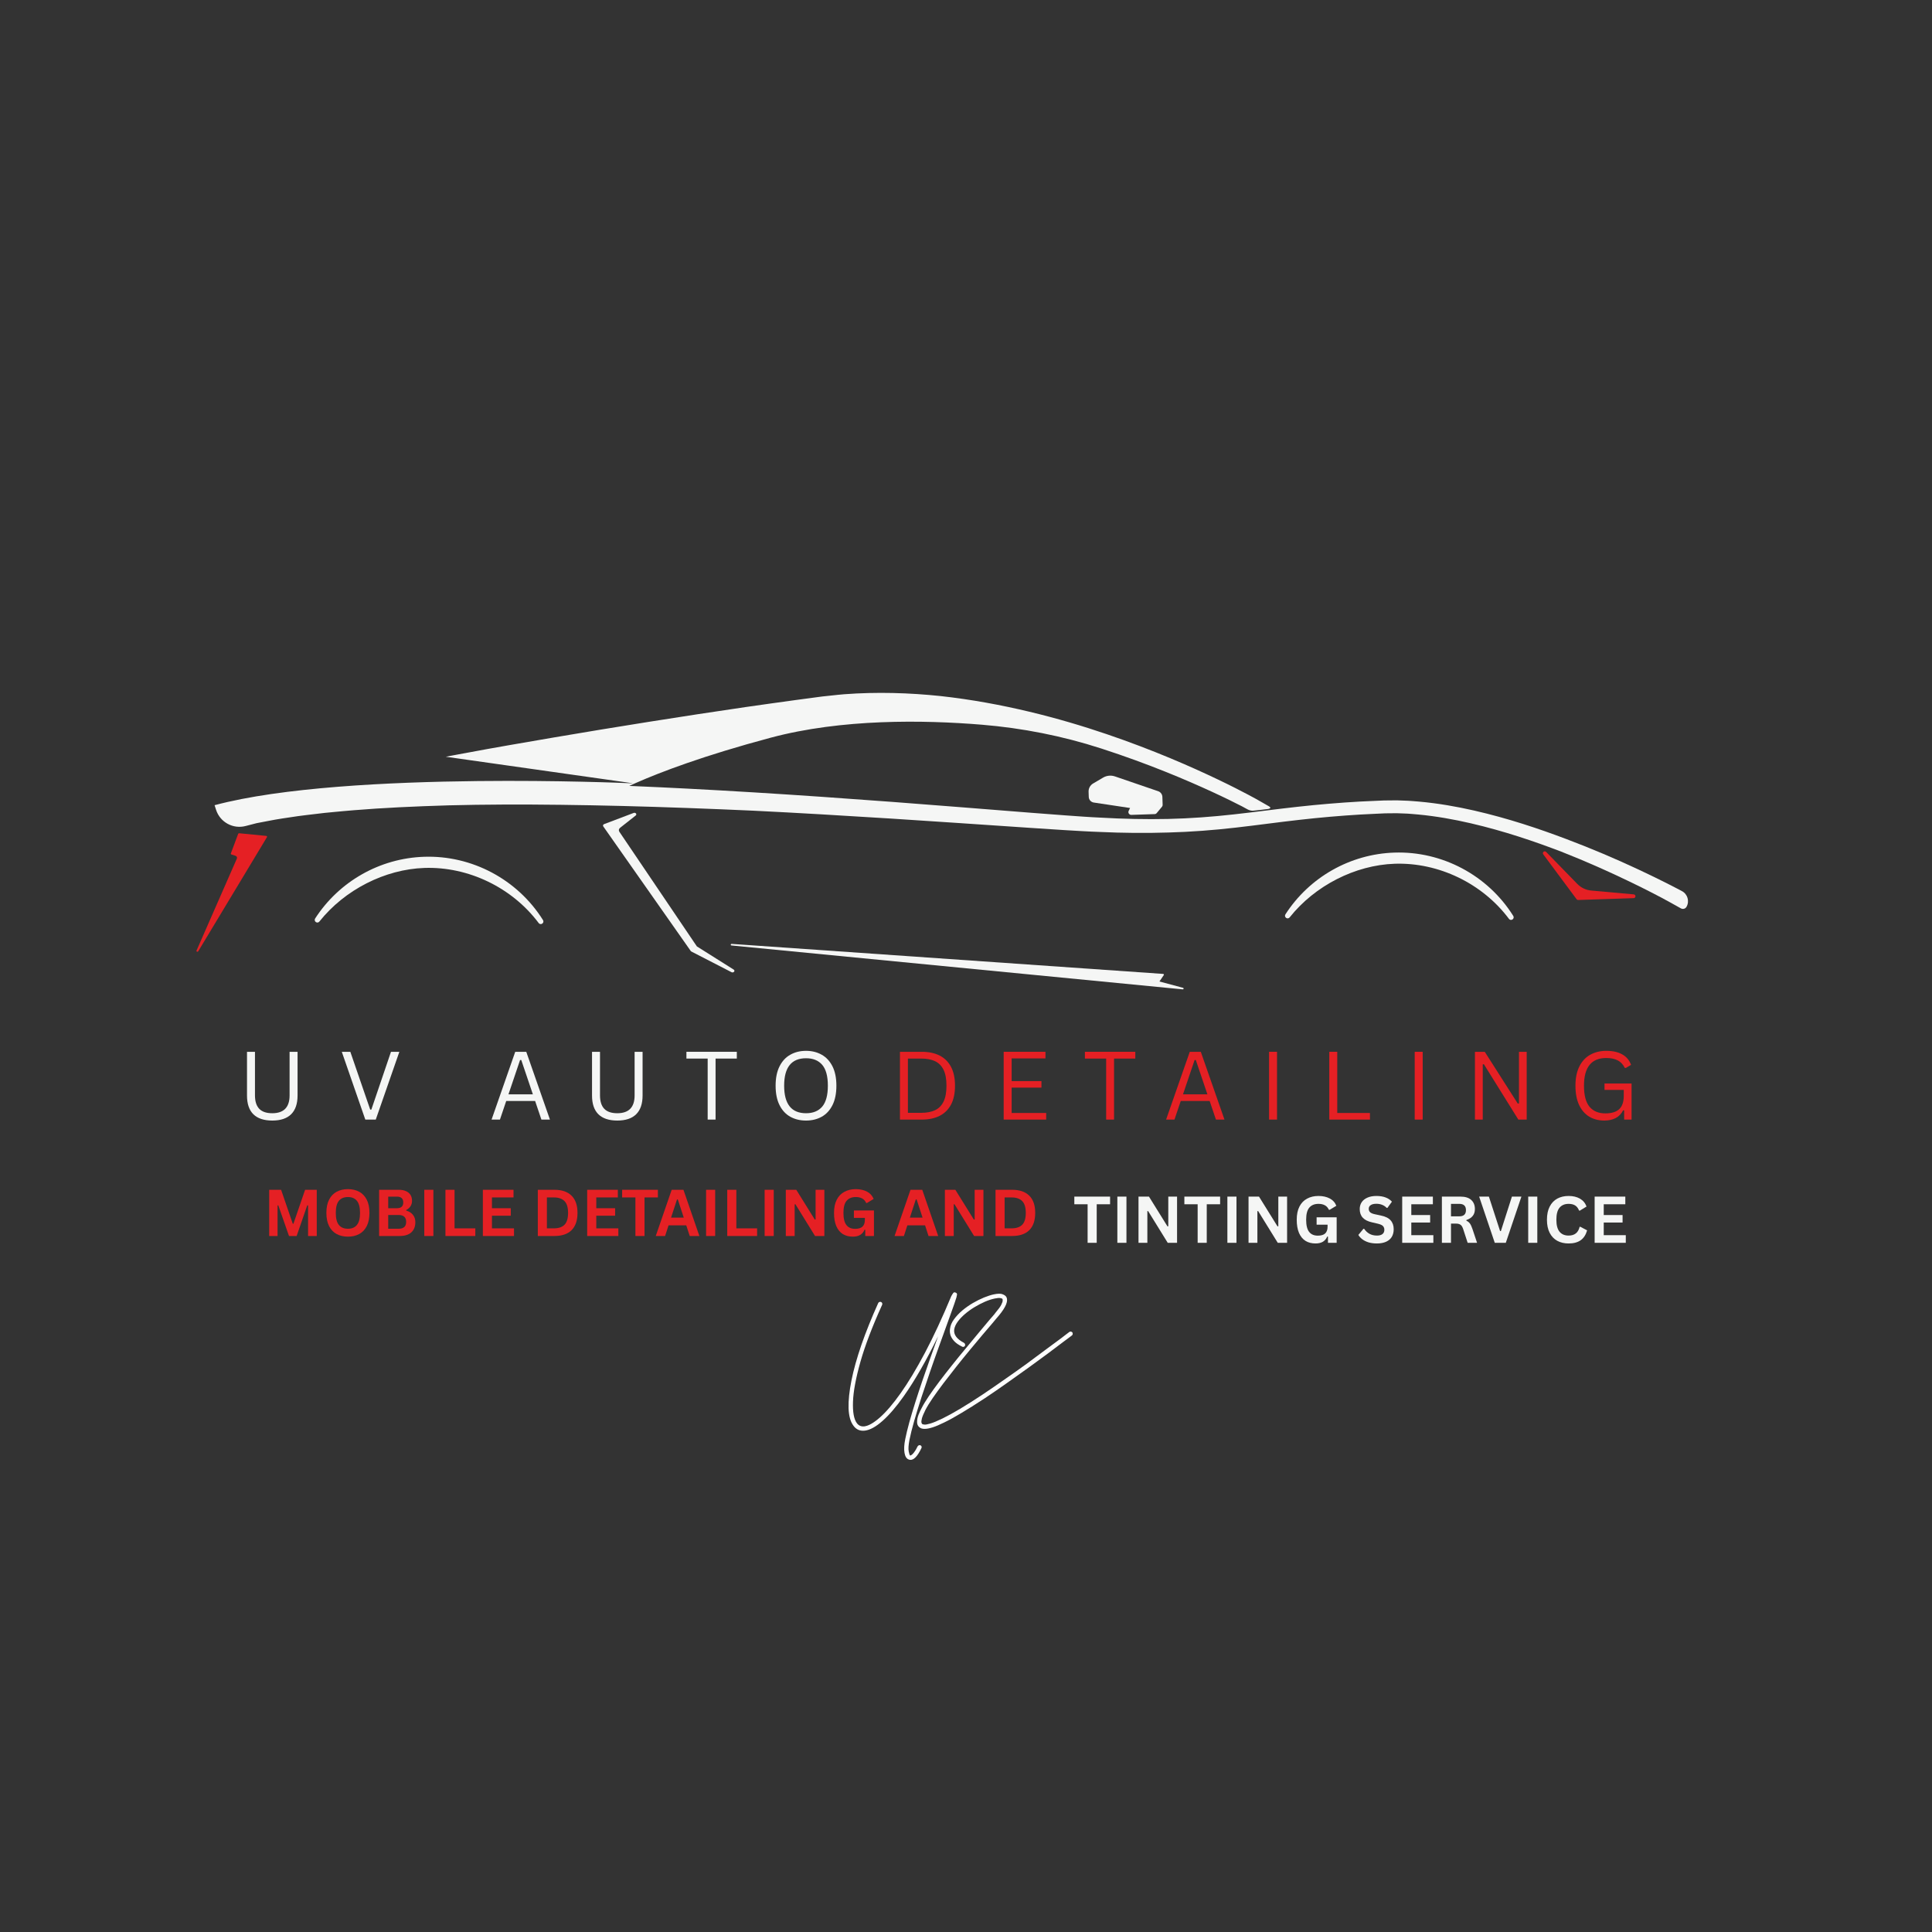 <svg xmlns="http://www.w3.org/2000/svg" xmlns:xlink="http://www.w3.org/1999/xlink" width="500" zoomAndPan="magnify" viewBox="0 0 375 375" height="500" preserveAspectRatio="xMidYMid meet"><rect x="0" y="0" width="375" height="375" fill="#333333" stroke="none"/><defs><clipPath id="5dcaef7bdc"><path d="M 299 165 L 318 165 L 318 175 L 299 175 Z M 299 165 "></path></clipPath><clipPath id="20f0b06aa3"><path d="M 36.582 138.68 L 326.672 129 L 328.672 188.965 L 38.586 198.645 Z M 36.582 138.68 "></path></clipPath><clipPath id="523f6c8019"><path d="M 326.438 129.008 L 36.348 138.688 L 38.352 198.652 L 328.438 188.973 Z M 326.438 129.008 "></path></clipPath><clipPath id="1cc1b49e46"><path d="M 38 161 L 52 161 L 52 185 L 38 185 Z M 38 161 "></path></clipPath><clipPath id="29e017ab00"><path d="M 36.582 138.68 L 326.672 129 L 328.672 188.965 L 38.586 198.645 Z M 36.582 138.68 "></path></clipPath><clipPath id="d29a319ac0"><path d="M 326.438 129.008 L 36.348 138.688 L 38.352 198.652 L 328.438 188.973 Z M 326.438 129.008 "></path></clipPath><clipPath id="35767858af"><path d="M 52.082 161.391 L 37.371 161.879 L 38.137 184.84 L 52.848 184.352 Z M 52.082 161.391 "></path></clipPath><clipPath id="97b6835d78"><path d="M 41 134 L 328 134 L 328 177 L 41 177 Z M 41 134 "></path></clipPath><clipPath id="e944497748"><path d="M 36.582 138.68 L 326.672 129 L 328.672 188.965 L 38.586 198.645 Z M 36.582 138.68 "></path></clipPath><clipPath id="69a88ed928"><path d="M 326.438 129.008 L 36.348 138.688 L 38.352 198.652 L 328.438 188.973 Z M 326.438 129.008 "></path></clipPath><clipPath id="3ee82f26ca"><path d="M 211 150 L 226 150 L 226 159 L 211 159 Z M 211 150 "></path></clipPath><clipPath id="d7374da2c7"><path d="M 36.582 138.68 L 326.672 129 L 328.672 188.965 L 38.586 198.645 Z M 36.582 138.68 "></path></clipPath><clipPath id="c599004269"><path d="M 326.438 129.008 L 36.348 138.688 L 38.352 198.652 L 328.438 188.973 Z M 326.438 129.008 "></path></clipPath><clipPath id="6c3b5a35f9"><path d="M 117 157 L 143 157 L 143 189 L 117 189 Z M 117 157 "></path></clipPath><clipPath id="373a164d35"><path d="M 36.582 138.68 L 326.672 129 L 328.672 188.965 L 38.586 198.645 Z M 36.582 138.68 "></path></clipPath><clipPath id="15988a5fe9"><path d="M 326.438 129.008 L 36.348 138.688 L 38.352 198.652 L 328.438 188.973 Z M 326.438 129.008 "></path></clipPath><clipPath id="02393b2984"><path d="M 141 183 L 230 183 L 230 193 L 141 193 Z M 141 183 "></path></clipPath><clipPath id="39cd913af0"><path d="M 36.582 138.68 L 326.672 129 L 328.672 188.965 L 38.586 198.645 Z M 36.582 138.68 "></path></clipPath><clipPath id="cf107cef60"><path d="M 326.438 129.008 L 36.348 138.688 L 38.352 198.652 L 328.438 188.973 Z M 326.438 129.008 "></path></clipPath><clipPath id="b8c44ccc0e"><path d="M 229.672 180.273 L 141.473 183.219 L 141.863 194.961 L 230.062 192.016 Z M 229.672 180.273 "></path></clipPath><clipPath id="8ea7218dc3"><path d="M 249 165 L 294 165 L 294 179 L 249 179 Z M 249 165 "></path></clipPath><clipPath id="4ec28f9559"><path d="M 36.582 138.68 L 326.672 129 L 328.672 188.965 L 38.586 198.645 Z M 36.582 138.68 "></path></clipPath><clipPath id="81b467df11"><path d="M 326.438 129.008 L 36.348 138.688 L 38.352 198.652 L 328.438 188.973 Z M 326.438 129.008 "></path></clipPath><clipPath id="5a4e1bbf58"><path d="M 61 166 L 106 166 L 106 180 L 61 180 Z M 61 166 "></path></clipPath><clipPath id="f6f9b9c339"><path d="M 36.582 138.68 L 326.672 129 L 328.672 188.965 L 38.586 198.645 Z M 36.582 138.68 "></path></clipPath><clipPath id="8c6066b97d"><path d="M 326.438 129.008 L 36.348 138.688 L 38.352 198.652 L 328.438 188.973 Z M 326.438 129.008 "></path></clipPath><clipPath id="d0d8aa0487"><path d="M 245 157 L 247 157 L 247 158 L 245 158 Z M 245 157 "></path></clipPath><clipPath id="76c2d6528d"><path d="M 36.582 138.68 L 326.672 129 L 328.672 188.965 L 38.586 198.645 Z M 36.582 138.68 "></path></clipPath><clipPath id="a47de92e2d"><path d="M 326.438 129.008 L 36.348 138.688 L 38.352 198.652 L 328.438 188.973 Z M 326.438 129.008 "></path></clipPath></defs><g id="9a8e9633b4"><g clip-rule="nonzero" clip-path="url(#5dcaef7bdc)"><g clip-rule="nonzero" clip-path="url(#20f0b06aa3)"><g clip-rule="nonzero" clip-path="url(#523f6c8019)"><path style=" stroke:none;fill-rule:nonzero;fill:#e52024;fill-opacity:1;" d="M 300.098 165.352 L 306.145 171.562 C 306.863 172.301 307.824 172.758 308.848 172.852 L 317.113 173.598 C 317.305 173.617 317.449 173.777 317.445 173.973 C 317.441 174.164 317.285 174.32 317.094 174.328 L 306.32 174.688 C 306.203 174.691 306.086 174.633 306.016 174.539 L 299.543 165.824 C 299.43 165.672 299.453 165.453 299.602 165.328 C 299.746 165.207 299.965 165.215 300.098 165.352 "></path></g></g></g><g clip-rule="nonzero" clip-path="url(#1cc1b49e46)"><g clip-rule="nonzero" clip-path="url(#29e017ab00)"><g clip-rule="nonzero" clip-path="url(#d29a319ac0)"><g clip-rule="nonzero" clip-path="url(#35767858af)"><path style=" stroke:none;fill-rule:nonzero;fill:#e52024;fill-opacity:1;" d="M 38.145 184.508 L 45.977 166.648 C 46.023 166.543 46.02 166.43 45.969 166.324 C 45.918 166.223 45.82 166.145 45.703 166.105 L 44.922 165.855 C 44.824 165.828 44.777 165.734 44.809 165.648 L 46.23 161.848 C 46.258 161.773 46.344 161.727 46.426 161.734 L 51.676 162.246 C 51.738 162.254 51.789 162.285 51.816 162.336 C 51.848 162.383 51.848 162.441 51.816 162.488 L 38.473 184.648 C 38.441 184.703 38.383 184.734 38.32 184.734 C 38.289 184.734 38.262 184.73 38.234 184.719 C 38.148 184.684 38.109 184.594 38.145 184.508 "></path></g></g></g></g><g clip-rule="nonzero" clip-path="url(#97b6835d78)"><g clip-rule="nonzero" clip-path="url(#e944497748)"><g clip-rule="nonzero" clip-path="url(#69a88ed928)"><path style=" stroke:none;fill-rule:nonzero;fill:#f5f6f5;fill-opacity:1;" d="M 41.648 156.285 L 41.93 157.164 C 42.703 159.59 45.242 160.98 47.703 160.32 C 48.582 160.086 49.367 159.883 49.809 159.777 C 50.531 159.629 51.32 159.488 52.152 159.328 C 52.992 159.18 53.875 158.988 54.832 158.859 C 55.789 158.719 56.797 158.57 57.848 158.41 C 58.902 158.258 60.027 158.145 61.188 158 C 61.77 157.93 62.359 157.859 62.969 157.789 C 63.574 157.73 64.199 157.668 64.828 157.609 C 66.098 157.5 67.402 157.355 68.762 157.258 C 74.191 156.809 80.367 156.516 87.113 156.316 C 93.859 156.141 101.191 156.117 108.945 156.215 C 116.703 156.309 124.891 156.52 133.359 156.828 C 137.594 156.98 141.898 157.16 146.258 157.355 C 150.613 157.566 155.023 157.812 159.473 158.066 C 168.363 158.578 177.391 159.16 186.426 159.773 C 190.941 160.078 195.461 160.383 199.961 160.688 C 202.219 160.836 204.465 160.984 206.707 161.129 C 207.832 161.191 208.953 161.258 210.07 161.324 C 211.184 161.395 212.324 161.434 213.438 161.48 C 217.914 161.688 222.375 161.73 226.781 161.59 C 231.191 161.473 235.543 161.133 239.785 160.648 C 244.027 160.168 248.156 159.582 252.199 159.133 C 256.238 158.672 260.203 158.332 264.051 158.102 C 265.02 158.055 265.984 158.004 266.945 157.957 C 267.422 157.938 267.898 157.914 268.375 157.891 L 268.734 157.875 L 269.066 157.867 L 269.762 157.859 C 270.223 157.859 270.684 157.844 271.141 157.848 C 271.602 157.867 272.055 157.887 272.508 157.898 C 273.422 157.918 274.324 158.02 275.219 158.09 C 278.801 158.426 282.242 159.051 285.512 159.809 C 292.051 161.332 297.906 163.344 303.023 165.297 C 308.125 167.305 312.48 169.281 316.031 170.988 C 319.578 172.684 322.312 174.125 324.156 175.141 C 325.086 175.648 325.785 176.047 326.254 176.312 C 326.391 176.387 326.535 176.422 326.684 176.418 C 326.953 176.41 327.211 176.266 327.352 176.012 C 327.969 174.922 327.562 173.543 326.457 172.961 C 326.188 172.816 325.883 172.656 325.555 172.484 C 323.656 171.496 320.855 170.082 317.234 168.406 C 313.613 166.73 309.168 164.797 303.961 162.836 C 298.758 160.875 292.797 158.852 286.078 157.316 C 282.719 156.555 279.176 155.926 275.445 155.59 C 274.512 155.523 273.578 155.422 272.621 155.402 C 272.145 155.387 271.668 155.367 271.184 155.348 C 270.703 155.348 270.219 155.355 269.73 155.359 L 269.004 155.367 L 268.625 155.371 L 268.266 155.387 C 267.793 155.406 267.316 155.426 266.836 155.449 C 265.875 155.492 264.91 155.539 263.938 155.582 C 260.008 155.805 256.004 156.141 251.922 156.59 C 247.836 157.035 243.699 157.609 239.504 158.07 C 235.312 158.539 231.055 158.859 226.723 158.957 C 222.395 159.051 218.004 158.953 213.578 158.699 C 212.465 158.641 211.375 158.594 210.254 158.508 C 209.141 158.43 208.023 158.355 206.91 158.273 C 204.672 158.105 202.434 157.93 200.184 157.762 C 195.691 157.406 191.18 157.047 186.664 156.691 C 168.605 155.254 150.523 153.957 133.547 153.078 C 129.992 152.895 126.484 152.727 123.035 152.582 C 122.742 152.566 122.441 152.555 122.145 152.543 C 122.551 152.355 122.996 152.152 123.48 151.945 C 128.191 149.871 136.555 146.668 149.617 143.18 C 163.406 139.496 179.262 139.734 190.566 140.664 C 198.434 141.312 206.215 142.844 213.73 145.277 C 213.77 145.289 213.801 145.301 213.84 145.312 C 222.898 148.25 230.23 151.371 235.281 153.699 C 237.805 154.863 239.762 155.836 241.082 156.516 C 241.512 156.738 241.91 156.961 242.23 157.141 C 242.234 157.141 242.234 157.145 242.238 157.145 C 242.246 157.148 242.25 157.148 242.258 157.152 C 242.582 157.32 243.031 157.363 243.094 157.367 C 243.098 157.367 243.102 157.367 243.102 157.367 C 243.773 157.312 245.062 157.16 245.977 157.043 C 246.02 157.039 246.059 157.035 246.102 157.027 C 246.109 157.027 246.121 157.027 246.133 157.023 C 246.805 156.906 246.547 156.66 246.348 156.531 C 246.336 156.523 246.324 156.512 246.312 156.512 C 246.293 156.5 246.273 156.488 246.254 156.477 C 246.238 156.469 246.219 156.457 246.203 156.449 C 246.199 156.445 246.199 156.445 246.199 156.445 C 245.277 155.922 243.883 155.125 243.805 155.078 C 243.457 154.895 242.945 154.617 242.277 154.254 C 240.938 153.543 238.965 152.527 236.418 151.309 C 231.328 148.879 223.953 145.609 214.789 142.492 C 210.207 140.934 205.18 139.43 199.781 138.141 C 194.383 136.852 188.609 135.77 182.57 135.105 C 176.535 134.473 170.223 134.273 163.836 134.754 C 163.035 134.809 162.238 134.914 161.441 134.992 L 160.234 135.121 L 159.633 135.184 L 159.039 135.262 C 157.465 135.473 155.891 135.684 154.312 135.895 C 151.148 136.316 147.969 136.785 144.793 137.23 C 138.449 138.164 132.105 139.121 125.879 140.117 C 122.762 140.609 119.672 141.105 116.621 141.613 C 113.57 142.109 110.559 142.617 107.594 143.125 C 104.633 143.633 101.719 144.137 98.871 144.629 C 96.02 145.113 93.238 145.637 90.531 146.137 C 89.746 146.281 88.973 146.426 88.199 146.566 C 87.637 146.676 87.078 146.777 86.527 146.883 L 122.941 152.047 C 122.941 152.047 122.906 152.043 122.828 152.043 C 122.809 152.043 122.781 152.039 122.758 152.043 C 121.078 151.961 108.336 151.438 92.781 151.602 C 75.445 151.785 54.602 152.82 41.664 156.285 C 41.66 156.285 41.652 156.285 41.648 156.285 "></path></g></g></g><g clip-rule="nonzero" clip-path="url(#3ee82f26ca)"><g clip-rule="nonzero" clip-path="url(#d7374da2c7)"><g clip-rule="nonzero" clip-path="url(#c599004269)"><path style=" stroke:none;fill-rule:nonzero;fill:#f5f6f5;fill-opacity:1;" d="M 211.328 154.672 L 211.293 153.676 C 211.27 153.02 211.605 152.41 212.172 152.074 L 214.098 150.941 C 214.801 150.523 215.648 150.438 216.418 150.703 L 224.801 153.574 C 225.273 153.734 225.602 154.18 225.617 154.676 L 225.668 156.219 C 225.672 156.352 225.629 156.484 225.543 156.586 L 224.516 157.82 C 224.418 157.941 224.27 158.012 224.113 158.016 L 219.59 158.168 C 219.395 158.176 219.215 158.078 219.109 157.918 C 219.004 157.758 218.992 157.551 219.078 157.379 L 219.348 156.832 L 212.305 155.773 C 211.758 155.691 211.344 155.23 211.328 154.672 "></path></g></g></g><g clip-rule="nonzero" clip-path="url(#6c3b5a35f9)"><g clip-rule="nonzero" clip-path="url(#373a164d35)"><g clip-rule="nonzero" clip-path="url(#15988a5fe9)"><path style=" stroke:none;fill-rule:nonzero;fill:#f5f6f5;fill-opacity:1;" d="M 117.258 159.961 L 122.996 157.789 C 123.156 157.73 123.348 157.773 123.445 157.898 C 123.543 158.02 123.52 158.184 123.391 158.289 L 120.359 160.676 C 120.105 160.875 120.047 161.191 120.215 161.441 L 135.262 183.695 L 142.406 188.195 C 142.562 188.293 142.598 188.477 142.484 188.613 C 142.418 188.695 142.309 188.742 142.195 188.746 C 142.125 188.75 142.055 188.734 141.992 188.703 L 134.195 184.691 C 134.145 184.664 134.105 184.629 134.074 184.59 L 117.09 160.398 C 117.039 160.32 117.027 160.23 117.059 160.148 C 117.09 160.066 117.164 160 117.258 159.961 "></path></g></g></g><g clip-rule="nonzero" clip-path="url(#02393b2984)"><g clip-rule="nonzero" clip-path="url(#39cd913af0)"><g clip-rule="nonzero" clip-path="url(#cf107cef60)"><g clip-rule="nonzero" clip-path="url(#b8c44ccc0e)"><path style=" stroke:none;fill-rule:nonzero;fill:#f5f6f5;fill-opacity:1;" d="M 141.836 183.348 C 141.848 183.266 141.93 183.203 142.035 183.211 L 225.754 189.035 C 225.812 189.039 225.867 189.07 225.895 189.113 C 225.926 189.16 225.922 189.215 225.891 189.262 L 225.047 190.504 L 229.621 191.734 C 229.711 191.762 229.762 191.836 229.742 191.914 C 229.723 191.98 229.648 192.031 229.57 192.031 C 229.559 192.031 229.551 192.035 229.539 192.031 L 141.992 183.516 C 141.895 183.508 141.824 183.434 141.836 183.348 "></path></g></g></g></g><g clip-rule="nonzero" clip-path="url(#8ea7218dc3)"><g clip-rule="nonzero" clip-path="url(#4ec28f9559)"><g clip-rule="nonzero" clip-path="url(#81b467df11)"><path style=" stroke:none;fill-rule:nonzero;fill:#f5f6f5;fill-opacity:1;" d="M 270.645 165.488 C 279.934 165.18 288.777 169.887 293.723 177.777 C 293.871 178.012 293.809 178.305 293.582 178.461 C 293.496 178.52 293.402 178.551 293.309 178.555 C 293.148 178.559 292.988 178.488 292.887 178.348 C 287.734 171.465 279.238 167.367 270.715 167.652 C 263.035 167.91 255.223 171.898 250.32 178.062 C 250.152 178.277 249.852 178.32 249.629 178.16 C 249.406 177.996 249.352 177.703 249.5 177.473 C 254.16 170.254 262.066 165.773 270.645 165.488 "></path></g></g></g><g clip-rule="nonzero" clip-path="url(#5a4e1bbf58)"><g clip-rule="nonzero" clip-path="url(#f6f9b9c339)"><g clip-rule="nonzero" clip-path="url(#8c6066b97d)"><path style=" stroke:none;fill-rule:nonzero;fill:#f5f6f5;fill-opacity:1;" d="M 82.312 166.301 C 91.605 165.988 100.449 170.699 105.395 178.586 C 105.543 178.82 105.48 179.117 105.25 179.273 C 105.168 179.332 105.07 179.363 104.977 179.363 C 104.82 179.371 104.66 179.297 104.555 179.16 C 99.406 172.277 90.91 168.18 82.387 168.465 C 74.707 168.723 66.895 172.707 61.992 178.871 C 61.824 179.086 61.523 179.129 61.301 178.969 C 61.078 178.809 61.023 178.516 61.168 178.281 C 65.832 171.066 73.738 166.586 82.312 166.301 "></path></g></g></g><g clip-rule="nonzero" clip-path="url(#d0d8aa0487)"><g clip-rule="nonzero" clip-path="url(#76c2d6528d)"><g clip-rule="nonzero" clip-path="url(#a47de92e2d)"><path style=" stroke:none;fill-rule:nonzero;fill:#f5f6f5;fill-opacity:1;" d="M 245.977 157.043 L 245.977 157.047 C 246.02 157.043 246.066 157.035 246.102 157.027 C 246.059 157.035 246.02 157.039 245.977 157.043 "></path></g></g></g><g style="fill:#f5f6f5;fill-opacity:1;"><g transform="translate(46.068, 217.311)"><path style="stroke:none" d="M 6.781 0.188 C 5.164 0.188 3.941 -0.219 3.109 -1.031 C 2.285 -1.852 1.875 -3.066 1.875 -4.672 L 1.875 -13.156 L 3.422 -13.156 L 3.422 -4.703 C 3.422 -3.547 3.695 -2.676 4.25 -2.094 C 4.801 -1.52 5.645 -1.234 6.781 -1.234 C 9.02 -1.234 10.141 -2.391 10.141 -4.703 L 10.141 -13.156 L 11.688 -13.156 L 11.688 -4.672 C 11.688 -3.066 11.27 -1.852 10.438 -1.031 C 9.613 -0.219 8.395 0.188 6.781 0.188 Z M 6.781 0.188 "></path></g></g><g style="fill:#f5f6f5;fill-opacity:1;"><g transform="translate(65.781, 217.311)"><path style="stroke:none" d="M 7.156 0 L 5.125 0 L 0.562 -13.156 L 2.219 -13.156 L 6.078 -1.938 L 6.297 -1.938 L 10.109 -13.156 L 11.734 -13.156 Z M 7.156 0 "></path></g></g><g style="fill:#f5f6f5;fill-opacity:1;"><g transform="translate(84.226, 217.311)"><path style="stroke:none" d=""></path></g></g><g style="fill:#f5f6f5;fill-opacity:1;"><g transform="translate(94.898, 217.311)"><path style="stroke:none" d="M 11.844 0 L 10.188 0 L 8.969 -3.609 L 3.359 -3.609 L 2.141 0 L 0.516 0 L 5.109 -13.156 L 7.25 -13.156 Z M 6.047 -11.562 L 3.797 -4.906 L 8.531 -4.906 L 6.281 -11.562 Z M 6.047 -11.562 "></path></g></g><g style="fill:#f5f6f5;fill-opacity:1;"><g transform="translate(113.037, 217.311)"><path style="stroke:none" d="M 6.781 0.188 C 5.164 0.188 3.941 -0.219 3.109 -1.031 C 2.285 -1.852 1.875 -3.066 1.875 -4.672 L 1.875 -13.156 L 3.422 -13.156 L 3.422 -4.703 C 3.422 -3.547 3.695 -2.676 4.25 -2.094 C 4.801 -1.52 5.645 -1.234 6.781 -1.234 C 9.02 -1.234 10.141 -2.391 10.141 -4.703 L 10.141 -13.156 L 11.688 -13.156 L 11.688 -4.672 C 11.688 -3.066 11.27 -1.852 10.438 -1.031 C 9.613 -0.219 8.395 0.188 6.781 0.188 Z M 6.781 0.188 "></path></g></g><g style="fill:#f5f6f5;fill-opacity:1;"><g transform="translate(132.75, 217.311)"><path style="stroke:none" d="M 10.266 -13.156 L 10.266 -11.844 L 6.141 -11.844 L 6.141 0 L 4.609 0 L 4.609 -11.844 L 0.484 -11.844 L 0.484 -13.156 Z M 10.266 -13.156 "></path></g></g><g style="fill:#f5f6f5;fill-opacity:1;"><g transform="translate(149.234, 217.311)"><path style="stroke:none" d="M 7.219 0.188 C 6.07 0.188 5.055 -0.055 4.172 -0.547 C 3.285 -1.035 2.586 -1.785 2.078 -2.797 C 1.566 -3.805 1.312 -5.066 1.312 -6.578 C 1.312 -8.078 1.566 -9.332 2.078 -10.344 C 2.586 -11.352 3.285 -12.102 4.172 -12.594 C 5.055 -13.094 6.07 -13.344 7.219 -13.344 C 8.352 -13.344 9.363 -13.094 10.25 -12.594 C 11.133 -12.102 11.832 -11.352 12.344 -10.344 C 12.852 -9.332 13.109 -8.078 13.109 -6.578 C 13.109 -5.066 12.852 -3.805 12.344 -2.797 C 11.832 -1.785 11.133 -1.035 10.25 -0.547 C 9.363 -0.055 8.352 0.188 7.219 0.188 Z M 7.219 -1.234 C 8.582 -1.234 9.629 -1.66 10.359 -2.516 C 11.086 -3.379 11.453 -4.734 11.453 -6.578 C 11.453 -8.422 11.086 -9.77 10.359 -10.625 C 9.629 -11.477 8.582 -11.906 7.219 -11.906 C 4.383 -11.906 2.969 -10.129 2.969 -6.578 C 2.969 -3.016 4.383 -1.234 7.219 -1.234 Z M 7.219 -1.234 "></path></g></g><g style="fill:#f5f6f5;fill-opacity:1;"><g transform="translate(169.829, 217.311)"><path style="stroke:none" d=""></path></g></g><g style="fill:#e52024;fill-opacity:1;"><g transform="translate(51.078, 239.906)"><path style="stroke:none" d="M 2.797 0 L 1.172 0 L 1.172 -8.969 L 3.484 -8.969 L 5.75 -2.375 L 5.875 -2.375 L 8.141 -8.969 L 10.406 -8.969 L 10.406 0 L 8.719 0 L 8.719 -5.922 L 8.562 -5.953 L 6.5 0 L 5.016 0 L 2.938 -5.953 L 2.797 -5.922 Z M 2.797 0 "></path></g></g><g style="fill:#e52024;fill-opacity:1;"><g transform="translate(62.648, 239.906)"><path style="stroke:none" d="M 4.891 0.125 C 4.066 0.125 3.336 -0.039 2.703 -0.375 C 2.078 -0.707 1.586 -1.219 1.234 -1.906 C 0.879 -2.594 0.703 -3.453 0.703 -4.484 C 0.703 -5.516 0.879 -6.375 1.234 -7.062 C 1.586 -7.75 2.078 -8.258 2.703 -8.594 C 3.336 -8.926 4.066 -9.094 4.891 -9.094 C 5.711 -9.094 6.438 -8.926 7.062 -8.594 C 7.688 -8.258 8.176 -7.75 8.531 -7.062 C 8.883 -6.375 9.062 -5.516 9.062 -4.484 C 9.062 -3.453 8.883 -2.594 8.531 -1.906 C 8.176 -1.219 7.688 -0.707 7.062 -0.375 C 6.438 -0.039 5.711 0.125 4.891 0.125 Z M 4.891 -1.406 C 5.648 -1.406 6.227 -1.648 6.625 -2.141 C 7.031 -2.629 7.234 -3.41 7.234 -4.484 C 7.234 -5.555 7.031 -6.336 6.625 -6.828 C 6.227 -7.316 5.648 -7.562 4.891 -7.562 C 4.117 -7.562 3.531 -7.316 3.125 -6.828 C 2.727 -6.336 2.531 -5.555 2.531 -4.484 C 2.531 -3.41 2.727 -2.629 3.125 -2.141 C 3.531 -1.648 4.117 -1.406 4.891 -1.406 Z M 4.891 -1.406 "></path></g></g><g style="fill:#e52024;fill-opacity:1;"><g transform="translate(72.414, 239.906)"><path style="stroke:none" d="M 1.172 0 L 1.172 -8.969 L 5 -8.969 C 5.551 -8.969 6.016 -8.879 6.391 -8.703 C 6.773 -8.535 7.066 -8.289 7.266 -7.969 C 7.461 -7.645 7.562 -7.266 7.562 -6.828 C 7.562 -6.43 7.461 -6.082 7.266 -5.781 C 7.078 -5.477 6.801 -5.234 6.438 -5.047 L 6.438 -4.922 C 7 -4.773 7.43 -4.504 7.734 -4.109 C 8.047 -3.723 8.203 -3.25 8.203 -2.688 C 8.203 -1.832 7.941 -1.172 7.422 -0.703 C 6.91 -0.234 6.145 0 5.125 0 Z M 4.625 -5.391 C 5.445 -5.391 5.859 -5.766 5.859 -6.516 C 5.859 -6.891 5.754 -7.172 5.547 -7.359 C 5.348 -7.547 5.039 -7.641 4.625 -7.641 L 2.938 -7.641 L 2.938 -5.391 Z M 4.953 -1.406 C 5.93 -1.406 6.422 -1.848 6.422 -2.734 C 6.422 -3.629 5.93 -4.078 4.953 -4.078 L 2.938 -4.078 L 2.938 -1.406 Z M 4.953 -1.406 "></path></g></g><g style="fill:#e52024;fill-opacity:1;"><g transform="translate(81.182, 239.906)"><path style="stroke:none" d="M 2.938 0 L 1.172 0 L 1.172 -8.969 L 2.938 -8.969 Z M 2.938 0 "></path></g></g><g style="fill:#e52024;fill-opacity:1;"><g transform="translate(85.29, 239.906)"><path style="stroke:none" d="M 2.938 -8.969 L 2.938 -1.484 L 6.969 -1.484 L 6.969 0 L 1.172 0 L 1.172 -8.969 Z M 2.938 -8.969 "></path></g></g><g style="fill:#e52024;fill-opacity:1;"><g transform="translate(92.549, 239.906)"><path style="stroke:none" d="M 2.938 -3.938 L 2.938 -1.484 L 7.219 -1.484 L 7.219 0 L 1.172 0 L 1.172 -8.969 L 7.125 -8.969 L 7.125 -7.484 L 2.938 -7.484 L 2.938 -5.391 L 6.594 -5.391 L 6.594 -3.938 Z M 2.938 -3.938 "></path></g></g><g style="fill:#e52024;fill-opacity:1;"><g transform="translate(100.256, 239.906)"><path style="stroke:none" d=""></path></g></g><g style="fill:#e52024;fill-opacity:1;"><g transform="translate(103.217, 239.906)"><path style="stroke:none" d="M 4.391 -8.969 C 5.848 -8.969 6.957 -8.586 7.719 -7.828 C 8.488 -7.078 8.875 -5.961 8.875 -4.484 C 8.875 -3.004 8.488 -1.883 7.719 -1.125 C 6.957 -0.375 5.848 0 4.391 0 L 1.172 0 L 1.172 -8.969 Z M 4.281 -1.484 C 5.207 -1.484 5.898 -1.719 6.359 -2.188 C 6.816 -2.664 7.047 -3.43 7.047 -4.484 C 7.047 -5.535 6.816 -6.297 6.359 -6.766 C 5.898 -7.242 5.207 -7.484 4.281 -7.484 L 2.938 -7.484 L 2.938 -1.484 Z M 4.281 -1.484 "></path></g></g><g style="fill:#e52024;fill-opacity:1;"><g transform="translate(112.8, 239.906)"><path style="stroke:none" d="M 2.938 -3.938 L 2.938 -1.484 L 7.219 -1.484 L 7.219 0 L 1.172 0 L 1.172 -8.969 L 7.125 -8.969 L 7.125 -7.484 L 2.938 -7.484 L 2.938 -5.391 L 6.594 -5.391 L 6.594 -3.938 Z M 2.938 -3.938 "></path></g></g><g style="fill:#e52024;fill-opacity:1;"><g transform="translate(120.507, 239.906)"><path style="stroke:none" d="M 7.188 -8.969 L 7.188 -7.484 L 4.594 -7.484 L 4.594 0 L 2.828 0 L 2.828 -7.484 L 0.25 -7.484 L 0.25 -8.969 Z M 7.188 -8.969 "></path></g></g><g style="fill:#e52024;fill-opacity:1;"><g transform="translate(127.141, 239.906)"><path style="stroke:none" d="M 8.609 0 L 6.734 0 L 6.062 -2.062 L 2.625 -2.062 L 1.953 0 L 0.141 0 L 3.234 -8.969 L 5.516 -8.969 Z M 4.266 -7.094 L 3.109 -3.562 L 5.578 -3.562 L 4.422 -7.094 Z M 4.266 -7.094 "></path></g></g><g style="fill:#e52024;fill-opacity:1;"><g transform="translate(135.878, 239.906)"><path style="stroke:none" d="M 2.938 0 L 1.172 0 L 1.172 -8.969 L 2.938 -8.969 Z M 2.938 0 "></path></g></g><g style="fill:#e52024;fill-opacity:1;"><g transform="translate(139.986, 239.906)"><path style="stroke:none" d="M 2.938 -8.969 L 2.938 -1.484 L 6.969 -1.484 L 6.969 0 L 1.172 0 L 1.172 -8.969 Z M 2.938 -8.969 "></path></g></g><g style="fill:#e52024;fill-opacity:1;"><g transform="translate(147.245, 239.906)"><path style="stroke:none" d="M 2.938 0 L 1.172 0 L 1.172 -8.969 L 2.938 -8.969 Z M 2.938 0 "></path></g></g><g style="fill:#e52024;fill-opacity:1;"><g transform="translate(151.353, 239.906)"><path style="stroke:none" d="M 2.891 0 L 1.172 0 L 1.172 -8.969 L 3.203 -8.969 L 6.797 -3.188 L 6.953 -3.219 L 6.953 -8.969 L 8.656 -8.969 L 8.656 0 L 6.844 0 L 3.031 -6.172 L 2.891 -6.141 Z M 2.891 0 "></path></g></g><g style="fill:#e52024;fill-opacity:1;"><g transform="translate(161.181, 239.906)"><path style="stroke:none" d="M 4.359 0.125 C 3.609 0.125 2.957 -0.039 2.406 -0.375 C 1.863 -0.719 1.441 -1.234 1.141 -1.922 C 0.848 -2.617 0.703 -3.473 0.703 -4.484 C 0.703 -5.504 0.879 -6.359 1.234 -7.047 C 1.586 -7.734 2.082 -8.242 2.719 -8.578 C 3.352 -8.922 4.086 -9.094 4.922 -9.094 C 5.773 -9.094 6.504 -8.93 7.109 -8.609 C 7.711 -8.297 8.141 -7.82 8.391 -7.188 L 7.094 -6.406 L 6.938 -6.422 C 6.758 -6.816 6.504 -7.102 6.172 -7.281 C 5.836 -7.469 5.422 -7.562 4.922 -7.562 C 4.148 -7.562 3.555 -7.316 3.141 -6.828 C 2.734 -6.348 2.531 -5.566 2.531 -4.484 C 2.531 -3.398 2.723 -2.613 3.109 -2.125 C 3.492 -1.633 4.055 -1.391 4.797 -1.391 C 5.441 -1.391 5.914 -1.531 6.219 -1.812 C 6.531 -2.102 6.688 -2.539 6.688 -3.125 L 6.688 -3.516 L 4.562 -3.516 L 4.562 -4.953 L 8.453 -4.953 L 8.453 0 L 6.766 0 L 6.766 -1.203 L 6.625 -1.219 C 6.445 -0.789 6.172 -0.457 5.797 -0.219 C 5.422 0.008 4.941 0.125 4.359 0.125 Z M 4.359 0.125 "></path></g></g><g style="fill:#e52024;fill-opacity:1;"><g transform="translate(170.531, 239.906)"><path style="stroke:none" d=""></path></g></g><g style="fill:#e52024;fill-opacity:1;"><g transform="translate(173.493, 239.906)"><path style="stroke:none" d="M 8.609 0 L 6.734 0 L 6.062 -2.062 L 2.625 -2.062 L 1.953 0 L 0.141 0 L 3.234 -8.969 L 5.516 -8.969 Z M 4.266 -7.094 L 3.109 -3.562 L 5.578 -3.562 L 4.422 -7.094 Z M 4.266 -7.094 "></path></g></g><g style="fill:#e52024;fill-opacity:1;"><g transform="translate(182.229, 239.906)"><path style="stroke:none" d="M 2.891 0 L 1.172 0 L 1.172 -8.969 L 3.203 -8.969 L 6.797 -3.188 L 6.953 -3.219 L 6.953 -8.969 L 8.656 -8.969 L 8.656 0 L 6.844 0 L 3.031 -6.172 L 2.891 -6.141 Z M 2.891 0 "></path></g></g><g style="fill:#e52024;fill-opacity:1;"><g transform="translate(192.058, 239.906)"><path style="stroke:none" d="M 4.391 -8.969 C 5.848 -8.969 6.957 -8.586 7.719 -7.828 C 8.488 -7.078 8.875 -5.961 8.875 -4.484 C 8.875 -3.004 8.488 -1.883 7.719 -1.125 C 6.957 -0.375 5.848 0 4.391 0 L 1.172 0 L 1.172 -8.969 Z M 4.281 -1.484 C 5.207 -1.484 5.898 -1.719 6.359 -2.188 C 6.816 -2.664 7.047 -3.43 7.047 -4.484 C 7.047 -5.535 6.816 -6.297 6.359 -6.766 C 5.898 -7.242 5.207 -7.484 4.281 -7.484 L 2.938 -7.484 L 2.938 -1.484 Z M 4.281 -1.484 "></path></g></g><g style="fill:#e52024;fill-opacity:1;"><g transform="translate(201.649, 239.906)"><path style="stroke:none" d=""></path></g></g><g style="fill:#e52024;fill-opacity:1;"><g transform="translate(201.649, 239.906)"><path style="stroke:none" d=""></path></g></g><g style="fill:#e52024;fill-opacity:1;"><g transform="translate(204.611, 239.906)"><path style="stroke:none" d=""></path></g></g><g style="fill:#e52024;fill-opacity:1;"><g transform="translate(172.694, 217.311)"><path style="stroke:none" d="M 6.25 -13.156 C 7.57 -13.156 8.711 -12.914 9.672 -12.438 C 10.629 -11.957 11.367 -11.227 11.891 -10.25 C 12.41 -9.27 12.672 -8.047 12.672 -6.578 C 12.672 -5.098 12.41 -3.867 11.891 -2.891 C 11.367 -1.922 10.629 -1.195 9.672 -0.719 C 8.711 -0.238 7.57 0 6.25 0 L 1.984 0 L 1.984 -13.156 Z M 6.094 -1.312 C 7.188 -1.312 8.094 -1.484 8.812 -1.828 C 9.531 -2.172 10.078 -2.727 10.453 -3.5 C 10.828 -4.27 11.016 -5.297 11.016 -6.578 C 11.016 -7.859 10.828 -8.883 10.453 -9.656 C 10.078 -10.426 9.531 -10.984 8.812 -11.328 C 8.094 -11.672 7.188 -11.844 6.094 -11.844 L 3.531 -11.844 L 3.531 -1.312 Z M 6.094 -1.312 "></path></g></g><g style="fill:#e52024;fill-opacity:1;"><g transform="translate(192.83, 217.311)"><path style="stroke:none" d="M 3.531 -6.203 L 3.531 -1.281 L 10.234 -1.281 L 10.234 0 L 1.984 0 L 1.984 -13.156 L 10.094 -13.156 L 10.094 -11.875 L 3.531 -11.875 L 3.531 -7.469 L 9.312 -7.469 L 9.312 -6.203 Z M 3.531 -6.203 "></path></g></g><g style="fill:#e52024;fill-opacity:1;"><g transform="translate(210.096, 217.311)"><path style="stroke:none" d="M 10.266 -13.156 L 10.266 -11.844 L 6.141 -11.844 L 6.141 0 L 4.609 0 L 4.609 -11.844 L 0.484 -11.844 L 0.484 -13.156 Z M 10.266 -13.156 "></path></g></g><g style="fill:#e52024;fill-opacity:1;"><g transform="translate(225.824, 217.311)"><path style="stroke:none" d="M 11.844 0 L 10.188 0 L 8.969 -3.609 L 3.359 -3.609 L 2.141 0 L 0.516 0 L 5.109 -13.156 L 7.25 -13.156 Z M 6.047 -11.562 L 3.797 -4.906 L 8.531 -4.906 L 6.281 -11.562 Z M 6.047 -11.562 "></path></g></g><g style="fill:#e52024;fill-opacity:1;"><g transform="translate(244.341, 217.311)"><path style="stroke:none" d="M 3.531 0 L 1.984 0 L 1.984 -13.156 L 3.531 -13.156 Z M 3.531 0 "></path></g></g><g style="fill:#e52024;fill-opacity:1;"><g transform="translate(256.03, 217.311)"><path style="stroke:none" d="M 3.531 -13.156 L 3.531 -1.281 L 9.875 -1.281 L 9.875 0 L 1.984 0 L 1.984 -13.156 Z M 3.531 -13.156 "></path></g></g><g style="fill:#e52024;fill-opacity:1;"><g transform="translate(272.612, 217.311)"><path style="stroke:none" d="M 3.531 0 L 1.984 0 L 1.984 -13.156 L 3.531 -13.156 Z M 3.531 0 "></path></g></g><g style="fill:#e52024;fill-opacity:1;"><g transform="translate(284.301, 217.311)"><path style="stroke:none" d="M 3.5 0 L 1.984 0 L 1.984 -13.156 L 3.891 -13.156 L 10.297 -3.109 L 10.531 -3.141 L 10.531 -13.156 L 12.031 -13.156 L 12.031 0 L 10.406 0 L 3.719 -10.75 L 3.5 -10.719 Z M 3.5 0 "></path></g></g><g style="fill:#e52024;fill-opacity:1;"><g transform="translate(304.482, 217.311)"><path style="stroke:none" d="M 6.922 0.188 C 5.816 0.188 4.844 -0.062 4 -0.562 C 3.156 -1.07 2.492 -1.832 2.016 -2.844 C 1.547 -3.852 1.312 -5.098 1.312 -6.578 C 1.312 -8.047 1.562 -9.285 2.062 -10.297 C 2.57 -11.316 3.273 -12.078 4.172 -12.578 C 5.078 -13.086 6.117 -13.344 7.297 -13.344 C 8.555 -13.344 9.586 -13.113 10.391 -12.656 C 11.203 -12.207 11.773 -11.531 12.109 -10.625 L 11.109 -10.031 L 10.891 -10.031 C 10.547 -10.719 10.082 -11.207 9.5 -11.5 C 8.914 -11.801 8.18 -11.953 7.297 -11.953 C 4.41 -11.953 2.969 -10.16 2.969 -6.578 C 2.969 -4.711 3.328 -3.348 4.047 -2.484 C 4.773 -1.629 5.797 -1.203 7.109 -1.203 C 8.305 -1.203 9.203 -1.473 9.797 -2.016 C 10.391 -2.566 10.688 -3.43 10.688 -4.609 L 10.688 -5.766 L 6.953 -5.766 L 6.953 -7 L 12.203 -7 L 12.203 0 L 10.766 0 L 10.766 -1.766 L 10.578 -1.812 C 10.234 -1.133 9.75 -0.629 9.125 -0.297 C 8.5 0.023 7.766 0.188 6.922 0.188 Z M 6.922 0.188 "></path></g></g><g style="fill:#e52024;fill-opacity:1;"><g transform="translate(324.322, 217.311)"><path style="stroke:none" d=""></path></g></g><g style="fill:#f5f6f5;fill-opacity:1;"><g transform="translate(208.277, 241.23)"><path style="stroke:none" d="M 7.188 -8.969 L 7.188 -7.484 L 4.594 -7.484 L 4.594 0 L 2.828 0 L 2.828 -7.484 L 0.25 -7.484 L 0.25 -8.969 Z M 7.188 -8.969 "></path></g></g><g style="fill:#f5f6f5;fill-opacity:1;"><g transform="translate(215.705, 241.23)"><path style="stroke:none" d="M 2.938 0 L 1.172 0 L 1.172 -8.969 L 2.938 -8.969 Z M 2.938 0 "></path></g></g><g style="fill:#f5f6f5;fill-opacity:1;"><g transform="translate(219.811, 241.23)"><path style="stroke:none" d="M 2.891 0 L 1.172 0 L 1.172 -8.969 L 3.203 -8.969 L 6.797 -3.188 L 6.953 -3.219 L 6.953 -8.969 L 8.656 -8.969 L 8.656 0 L 6.844 0 L 3.031 -6.172 L 2.891 -6.141 Z M 2.891 0 "></path></g></g><g style="fill:#f5f6f5;fill-opacity:1;"><g transform="translate(229.635, 241.23)"><path style="stroke:none" d="M 7.188 -8.969 L 7.188 -7.484 L 4.594 -7.484 L 4.594 0 L 2.828 0 L 2.828 -7.484 L 0.25 -7.484 L 0.25 -8.969 Z M 7.188 -8.969 "></path></g></g><g style="fill:#f5f6f5;fill-opacity:1;"><g transform="translate(237.062, 241.23)"><path style="stroke:none" d="M 2.938 0 L 1.172 0 L 1.172 -8.969 L 2.938 -8.969 Z M 2.938 0 "></path></g></g><g style="fill:#f5f6f5;fill-opacity:1;"><g transform="translate(241.168, 241.23)"><path style="stroke:none" d="M 2.891 0 L 1.172 0 L 1.172 -8.969 L 3.203 -8.969 L 6.797 -3.188 L 6.953 -3.219 L 6.953 -8.969 L 8.656 -8.969 L 8.656 0 L 6.844 0 L 3.031 -6.172 L 2.891 -6.141 Z M 2.891 0 "></path></g></g><g style="fill:#f5f6f5;fill-opacity:1;"><g transform="translate(250.992, 241.23)"><path style="stroke:none" d="M 4.359 0.125 C 3.609 0.125 2.957 -0.039 2.406 -0.375 C 1.863 -0.719 1.441 -1.234 1.141 -1.922 C 0.848 -2.617 0.703 -3.473 0.703 -4.484 C 0.703 -5.504 0.879 -6.359 1.234 -7.047 C 1.586 -7.734 2.082 -8.242 2.719 -8.578 C 3.352 -8.922 4.086 -9.094 4.922 -9.094 C 5.773 -9.094 6.504 -8.93 7.109 -8.609 C 7.711 -8.297 8.141 -7.82 8.391 -7.188 L 7.094 -6.406 L 6.938 -6.422 C 6.758 -6.816 6.504 -7.102 6.172 -7.281 C 5.836 -7.469 5.422 -7.562 4.922 -7.562 C 4.148 -7.562 3.555 -7.316 3.141 -6.828 C 2.734 -6.348 2.531 -5.566 2.531 -4.484 C 2.531 -3.398 2.723 -2.613 3.109 -2.125 C 3.492 -1.633 4.055 -1.391 4.797 -1.391 C 5.441 -1.391 5.914 -1.531 6.219 -1.812 C 6.531 -2.102 6.688 -2.539 6.688 -3.125 L 6.688 -3.516 L 4.562 -3.516 L 4.562 -4.953 L 8.453 -4.953 L 8.453 0 L 6.766 0 L 6.766 -1.203 L 6.625 -1.219 C 6.445 -0.789 6.172 -0.457 5.797 -0.219 C 5.422 0.008 4.941 0.125 4.359 0.125 Z M 4.359 0.125 "></path></g></g><g style="fill:#f5f6f5;fill-opacity:1;"><g transform="translate(260.337, 241.23)"><path style="stroke:none" d=""></path></g></g><g style="fill:#f5f6f5;fill-opacity:1;"><g transform="translate(263.297, 241.23)"><path style="stroke:none" d="M 3.969 0.125 C 3.352 0.125 2.801 0.051 2.312 -0.094 C 1.832 -0.25 1.43 -0.453 1.109 -0.703 C 0.785 -0.953 0.535 -1.227 0.359 -1.531 L 1.344 -2.719 L 1.484 -2.719 C 1.754 -2.312 2.098 -1.988 2.516 -1.75 C 2.93 -1.52 3.414 -1.406 3.969 -1.406 C 4.445 -1.406 4.805 -1.504 5.047 -1.703 C 5.285 -1.898 5.406 -2.176 5.406 -2.531 C 5.406 -2.75 5.363 -2.926 5.281 -3.062 C 5.207 -3.207 5.082 -3.332 4.906 -3.438 C 4.727 -3.539 4.484 -3.629 4.172 -3.703 L 3.031 -3.969 C 2.219 -4.145 1.613 -4.445 1.219 -4.875 C 0.82 -5.301 0.625 -5.859 0.625 -6.547 C 0.625 -7.055 0.75 -7.5 1 -7.875 C 1.258 -8.258 1.629 -8.555 2.109 -8.766 C 2.598 -8.984 3.18 -9.094 3.859 -9.094 C 4.547 -9.094 5.133 -9 5.625 -8.812 C 6.125 -8.633 6.539 -8.359 6.875 -7.984 L 6 -6.781 L 5.859 -6.781 C 5.598 -7.051 5.301 -7.25 4.969 -7.375 C 4.645 -7.508 4.273 -7.578 3.859 -7.578 C 3.367 -7.578 3 -7.488 2.75 -7.312 C 2.5 -7.145 2.375 -6.91 2.375 -6.609 C 2.375 -6.328 2.461 -6.102 2.641 -5.938 C 2.816 -5.77 3.125 -5.641 3.562 -5.547 L 4.734 -5.297 C 5.609 -5.117 6.238 -4.805 6.625 -4.359 C 7.02 -3.922 7.219 -3.348 7.219 -2.641 C 7.219 -2.078 7.098 -1.586 6.859 -1.172 C 6.617 -0.766 6.254 -0.445 5.766 -0.219 C 5.273 0.008 4.676 0.125 3.969 0.125 Z M 3.969 0.125 "></path></g></g><g style="fill:#f5f6f5;fill-opacity:1;"><g transform="translate(270.995, 241.23)"><path style="stroke:none" d="M 2.938 -3.938 L 2.938 -1.484 L 7.219 -1.484 L 7.219 0 L 1.172 0 L 1.172 -8.969 L 7.125 -8.969 L 7.125 -7.484 L 2.938 -7.484 L 2.938 -5.391 L 6.594 -5.391 L 6.594 -3.938 Z M 2.938 -3.938 "></path></g></g><g style="fill:#f5f6f5;fill-opacity:1;"><g transform="translate(278.698, 241.23)"><path style="stroke:none" d="M 1.172 0 L 1.172 -8.969 L 4.766 -8.969 C 5.691 -8.969 6.391 -8.754 6.859 -8.328 C 7.336 -7.898 7.578 -7.312 7.578 -6.562 C 7.578 -6.008 7.438 -5.562 7.156 -5.219 C 6.883 -4.875 6.473 -4.609 5.922 -4.422 L 5.922 -4.297 C 6.203 -4.172 6.43 -3.988 6.609 -3.75 C 6.785 -3.508 6.953 -3.148 7.109 -2.672 L 8 0 L 6.172 0 L 5.297 -2.688 C 5.211 -2.945 5.113 -3.148 5 -3.297 C 4.883 -3.453 4.738 -3.562 4.562 -3.625 C 4.395 -3.695 4.172 -3.734 3.891 -3.734 L 2.938 -3.734 L 2.938 0 Z M 4.547 -5.141 C 5.41 -5.141 5.844 -5.539 5.844 -6.344 C 5.844 -7.156 5.41 -7.562 4.547 -7.562 L 2.938 -7.562 L 2.938 -5.141 Z M 4.547 -5.141 "></path></g></g><g style="fill:#f5f6f5;fill-opacity:1;"><g transform="translate(286.947, 241.23)"><path style="stroke:none" d="M 5.328 0 L 3.188 0 L 0.156 -8.969 L 2.047 -8.969 L 4.219 -2.281 L 4.375 -2.281 L 6.516 -8.969 L 8.359 -8.969 Z M 5.328 0 "></path></g></g><g style="fill:#f5f6f5;fill-opacity:1;"><g transform="translate(295.453, 241.23)"><path style="stroke:none" d="M 2.938 0 L 1.172 0 L 1.172 -8.969 L 2.938 -8.969 Z M 2.938 0 "></path></g></g><g style="fill:#f5f6f5;fill-opacity:1;"><g transform="translate(299.559, 241.23)"><path style="stroke:none" d="M 4.906 0.125 C 4.07 0.125 3.336 -0.047 2.703 -0.391 C 2.078 -0.734 1.586 -1.25 1.234 -1.938 C 0.879 -2.625 0.703 -3.473 0.703 -4.484 C 0.703 -5.492 0.879 -6.344 1.234 -7.031 C 1.586 -7.719 2.078 -8.234 2.703 -8.578 C 3.336 -8.922 4.07 -9.094 4.906 -9.094 C 5.77 -9.094 6.5 -8.922 7.094 -8.578 C 7.695 -8.242 8.129 -7.734 8.391 -7.047 L 7.094 -6.25 L 6.938 -6.266 C 6.75 -6.734 6.488 -7.066 6.156 -7.266 C 5.832 -7.461 5.414 -7.562 4.906 -7.562 C 4.156 -7.562 3.57 -7.316 3.156 -6.828 C 2.738 -6.336 2.531 -5.555 2.531 -4.484 C 2.531 -3.422 2.738 -2.641 3.156 -2.141 C 3.57 -1.648 4.156 -1.406 4.906 -1.406 C 6.07 -1.406 6.785 -1.973 7.047 -3.109 L 7.188 -3.109 L 8.5 -2.422 C 8.258 -1.566 7.844 -0.926 7.25 -0.5 C 6.656 -0.082 5.875 0.125 4.906 0.125 Z M 4.906 0.125 "></path></g></g><g style="fill:#f5f6f5;fill-opacity:1;"><g transform="translate(308.347, 241.23)"><path style="stroke:none" d="M 2.938 -3.938 L 2.938 -1.484 L 7.219 -1.484 L 7.219 0 L 1.172 0 L 1.172 -8.969 L 7.125 -8.969 L 7.125 -7.484 L 2.938 -7.484 L 2.938 -5.391 L 6.594 -5.391 L 6.594 -3.938 Z M 2.938 -3.938 "></path></g></g><g style="fill:#f5f6f5;fill-opacity:1;"><g transform="translate(316.055, 241.23)"><path style="stroke:none" d=""></path></g></g><g style="fill:#ffffff;fill-opacity:1;"><g transform="translate(178.242, 267.496)"><path style="stroke:none" d="M 29.906 -8.875 C 29.957 -8.781 29.977 -8.676 29.969 -8.562 C 29.957 -8.457 29.91 -8.367 29.828 -8.297 C 29.629 -8.148 29.395 -7.973 29.125 -7.766 C 28.852 -7.555 28.551 -7.332 28.219 -7.094 C 27.395 -6.469 26.406 -5.723 25.25 -4.859 C 24.094 -4.004 22.828 -3.078 21.453 -2.078 C 20.086 -1.086 18.676 -0.082 17.219 0.938 C 15.77 1.969 14.332 2.957 12.906 3.906 C 11.133 5.07 9.602 6.035 8.312 6.797 C 7.031 7.566 5.93 8.172 5.016 8.609 C 4.109 9.055 3.352 9.375 2.75 9.562 C 2.145 9.75 1.66 9.844 1.297 9.844 C 0.941 9.852 0.664 9.805 0.469 9.703 C 0.375 9.648 0.285 9.594 0.203 9.531 C -0.098 9.281 -0.242 8.938 -0.234 8.5 C -0.234 8.07 -0.145 7.617 0.031 7.141 C 0.219 6.66 0.426 6.211 0.656 5.797 C 0.977 5.16 1.438 4.398 2.031 3.516 C 2.633 2.629 3.328 1.664 4.109 0.625 C 4.891 -0.406 5.719 -1.469 6.594 -2.562 C 7.469 -3.664 8.344 -4.738 9.219 -5.781 C 10.094 -6.832 10.922 -7.832 11.703 -8.781 C 12.492 -9.727 13.188 -10.555 13.781 -11.266 C 14.039 -11.566 14.273 -11.836 14.484 -12.078 C 14.703 -12.316 14.875 -12.531 15 -12.719 C 15.562 -13.375 15.93 -13.883 16.109 -14.25 C 16.297 -14.625 16.383 -14.895 16.375 -15.062 C 16.375 -15.227 16.367 -15.32 16.359 -15.344 C 16.305 -15.438 16.156 -15.504 15.906 -15.547 C 15.664 -15.586 15.305 -15.555 14.828 -15.453 C 14.254 -15.336 13.629 -15.133 12.953 -14.844 C 12.285 -14.551 11.613 -14.203 10.938 -13.797 C 10.258 -13.391 9.633 -12.941 9.062 -12.453 C 8.5 -11.973 8.031 -11.477 7.656 -10.969 C 7.281 -10.457 7.051 -9.953 6.969 -9.453 C 6.832 -8.453 7.461 -7.586 8.859 -6.859 C 8.961 -6.805 9.031 -6.723 9.062 -6.609 C 9.102 -6.492 9.102 -6.383 9.062 -6.281 C 9.008 -6.188 8.926 -6.117 8.812 -6.078 C 8.695 -6.047 8.586 -6.062 8.484 -6.125 C 7.766 -6.477 7.227 -6.863 6.875 -7.281 C 6.52 -7.695 6.297 -8.102 6.203 -8.5 C 6.117 -8.895 6.102 -9.254 6.156 -9.578 C 6.227 -10.203 6.484 -10.812 6.922 -11.406 C 7.359 -12.008 7.895 -12.582 8.531 -13.125 C 9.176 -13.664 9.863 -14.148 10.594 -14.578 C 11.332 -15.004 12.055 -15.363 12.766 -15.656 C 13.484 -15.945 14.125 -16.148 14.688 -16.266 C 15.457 -16.422 16.016 -16.426 16.359 -16.281 C 16.711 -16.145 16.953 -15.973 17.078 -15.766 C 17.504 -15.035 17.035 -13.844 15.672 -12.188 C 15.516 -12.008 15.332 -11.797 15.125 -11.547 C 14.914 -11.305 14.688 -11.031 14.438 -10.719 C 13.875 -10.07 13.207 -9.289 12.438 -8.375 C 11.676 -7.469 10.859 -6.488 9.984 -5.438 C 9.117 -4.395 8.25 -3.32 7.375 -2.219 C 6.5 -1.113 5.664 -0.039 4.875 1 C 4.082 2.051 3.383 3.016 2.781 3.891 C 2.176 4.773 1.707 5.539 1.375 6.188 C 1.031 6.883 0.805 7.422 0.703 7.797 C 0.609 8.18 0.578 8.445 0.609 8.594 C 0.648 8.75 0.691 8.848 0.734 8.891 C 0.797 8.941 0.938 8.984 1.156 9.016 C 1.383 9.047 1.773 8.977 2.328 8.812 C 2.879 8.656 3.672 8.328 4.703 7.828 C 6.672 6.867 9.254 5.328 12.453 3.203 C 13.867 2.254 15.301 1.27 16.75 0.25 C 18.207 -0.758 19.617 -1.758 20.984 -2.75 C 22.348 -3.75 23.602 -4.68 24.75 -5.547 C 25.906 -6.41 26.898 -7.145 27.734 -7.75 C 28.066 -8.008 28.363 -8.238 28.625 -8.438 C 28.895 -8.633 29.129 -8.812 29.328 -8.969 C 29.422 -9.031 29.52 -9.051 29.625 -9.031 C 29.738 -9.008 29.832 -8.957 29.906 -8.875 Z M 29.906 -8.875 "></path></g></g><g style="fill:#ffffff;fill-opacity:1;"><g transform="translate(163.91, 269.308)"><path style="stroke:none" d="M 21.594 -18.406 C 21.781 -18.332 21.863 -18.203 21.844 -18.016 C 21.82 -17.836 21.785 -17.66 21.734 -17.484 C 21.648 -17.203 21.516 -16.789 21.328 -16.25 C 21.148 -15.738 20.93 -15.125 20.672 -14.406 C 20.422 -13.695 20.141 -12.914 19.828 -12.062 C 19.367 -10.789 18.859 -9.379 18.297 -7.828 C 17.734 -6.273 17.164 -4.664 16.594 -3 C 16.02 -1.332 15.469 0.305 14.938 1.922 C 14.414 3.547 13.945 5.07 13.531 6.5 C 13.125 7.926 12.816 9.16 12.609 10.203 C 12.422 11.18 12.375 11.914 12.469 12.406 C 12.562 12.895 12.656 13.16 12.75 13.203 C 12.789 13.223 12.875 13.191 13 13.109 C 13.133 13.035 13.301 12.867 13.5 12.609 C 13.707 12.359 13.941 11.961 14.203 11.422 C 14.266 11.328 14.348 11.258 14.453 11.219 C 14.566 11.176 14.672 11.18 14.766 11.234 C 14.867 11.285 14.938 11.363 14.969 11.469 C 15 11.582 14.988 11.68 14.938 11.766 C 14.176 13.379 13.43 14.141 12.703 14.047 C 12.629 14.035 12.555 14.016 12.484 13.984 C 12.055 13.836 11.781 13.41 11.656 12.703 C 11.531 11.992 11.578 11.102 11.797 10.031 C 11.984 9.102 12.242 8.023 12.578 6.797 C 12.922 5.566 13.312 4.258 13.75 2.875 C 14.188 1.488 14.656 0.062 15.156 -1.406 C 15.664 -2.875 16.176 -4.332 16.688 -5.781 C 17.195 -7.227 17.691 -8.613 18.172 -9.938 C 17.047 -7.602 15.914 -5.453 14.781 -3.484 C 13.656 -1.523 12.551 0.219 11.469 1.75 C 10.02 3.789 8.656 5.375 7.375 6.5 C 6.102 7.625 4.969 8.25 3.969 8.375 C 3.02 8.488 2.273 8.164 1.734 7.406 C 1.16 6.645 0.848 5.516 0.797 4.016 C 0.754 2.516 0.941 0.723 1.359 -1.359 C 1.773 -3.441 2.422 -5.754 3.297 -8.297 C 4.18 -10.836 5.266 -13.531 6.547 -16.375 C 6.598 -16.488 6.676 -16.562 6.781 -16.594 C 6.883 -16.633 6.988 -16.633 7.094 -16.594 C 7.219 -16.539 7.297 -16.457 7.328 -16.344 C 7.359 -16.238 7.352 -16.141 7.312 -16.047 C 5.395 -11.816 3.988 -8.125 3.094 -4.969 C 2.207 -1.82 1.727 0.75 1.656 2.75 C 1.582 4.75 1.828 6.133 2.391 6.906 C 2.754 7.406 3.25 7.617 3.875 7.547 C 4.695 7.441 5.707 6.859 6.906 5.797 C 8.102 4.742 9.438 3.18 10.906 1.109 C 12.375 -0.961 13.941 -3.566 15.609 -6.703 C 17.273 -9.848 18.988 -13.535 20.75 -17.766 C 20.75 -17.766 20.754 -17.77 20.766 -17.781 C 20.879 -17.988 20.992 -18.172 21.109 -18.328 C 21.223 -18.484 21.383 -18.508 21.594 -18.406 Z M 21.594 -18.406 "></path></g></g></g></svg>